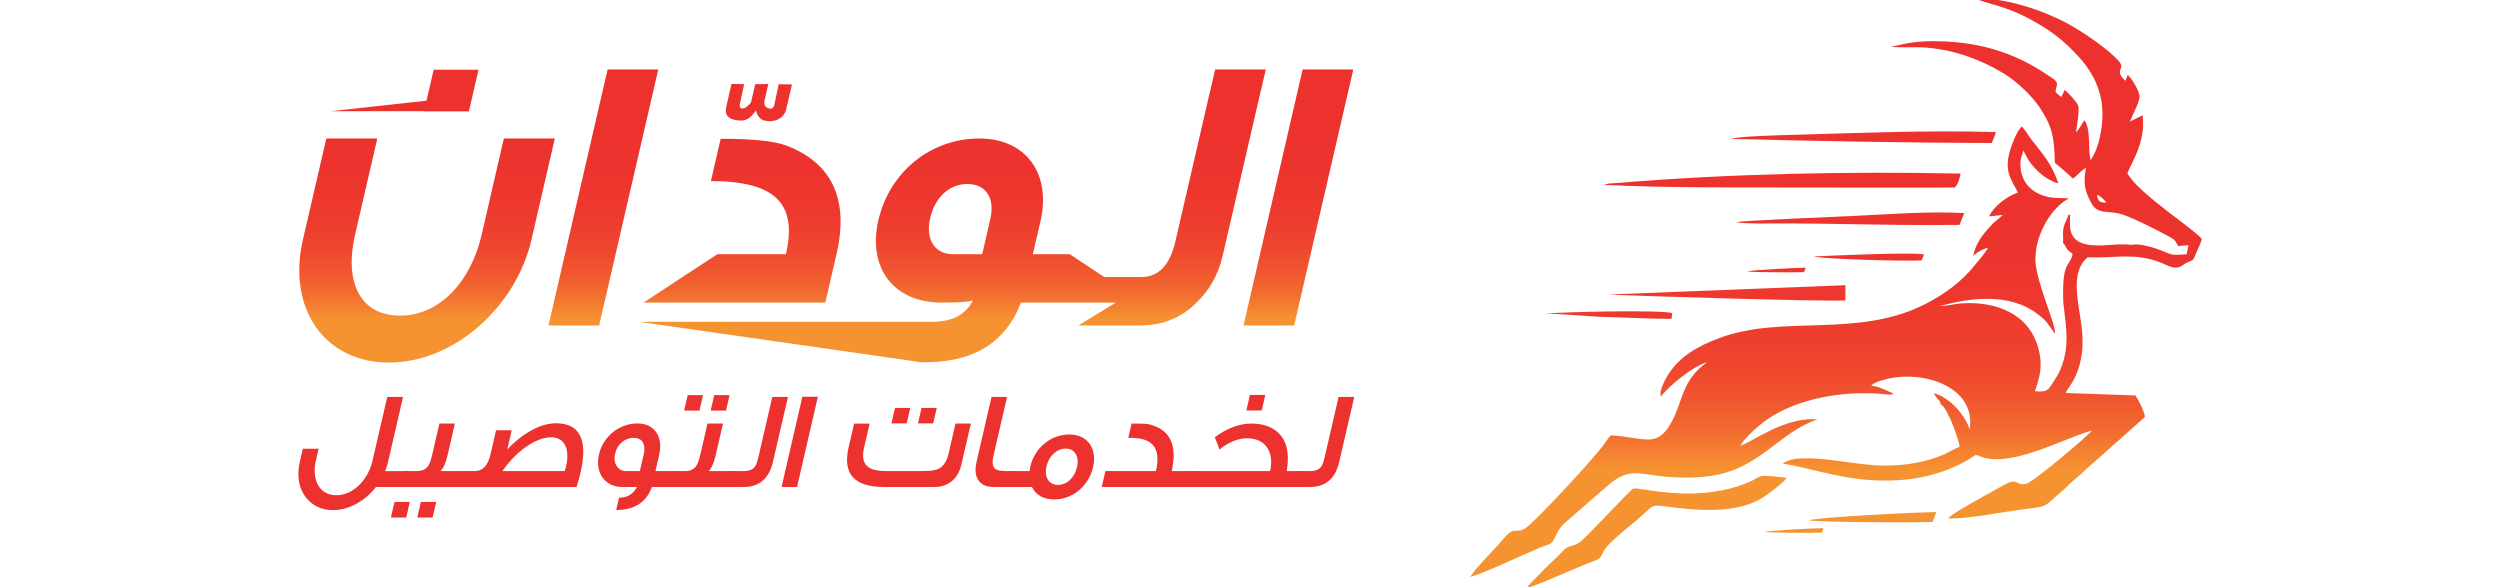 <?xml version="1.0" encoding="utf-8"?>
<!-- Generator: Adobe Illustrator 27.0.0, SVG Export Plug-In . SVG Version: 6.00 Build 0)  -->
<svg version="1.1" id="Layer_1" xmlns="http://www.w3.org/2000/svg" xmlns:xlink="http://www.w3.org/1999/xlink" x="0px" y="0px"
	 viewBox="0 0 8192 1922.9" style="enable-background:new 0 0 8192 1922.9;" xml:space="preserve">
<style type="text/css">
	.st0{fill:url(#SVGID_1_);}
	.st1{fill:url(#SVGID_00000083810137436695855660000004003826231866778009_);}
	.st2{fill:url(#SVGID_00000158721588425020748750000010845140488723628691_);}
	.st3{fill:url(#SVGID_00000042005116710710087000000011300124219478632832_);}
	.st4{fill:url(#SVGID_00000063596709849029255240000005590492235412051080_);}
	.st5{fill:url(#SVGID_00000075140009210160921530000016136594572082675120_);}
	.st6{fill:url(#SVGID_00000141416254485865027440000005504546121318749857_);}
	.st7{fill:#ED312E;}
	.st8{fill-rule:evenodd;clip-rule:evenodd;fill:url(#SVGID_00000024003308489605400520000000569399492698824585_);}
	.st9{fill-rule:evenodd;clip-rule:evenodd;fill:url(#SVGID_00000079481071617386625290000013501148674716217760_);}
	.st10{fill-rule:evenodd;clip-rule:evenodd;fill:url(#SVGID_00000047779716137242422890000008406886434700073614_);}
	.st11{fill-rule:evenodd;clip-rule:evenodd;fill:url(#SVGID_00000036967440299468675480000011949634777631929762_);}
	.st12{fill-rule:evenodd;clip-rule:evenodd;fill:url(#SVGID_00000017507044530896645640000001310593940432242075_);}
	.st13{fill-rule:evenodd;clip-rule:evenodd;fill:url(#SVGID_00000111192036347269854100000011947314855864909241_);}
	.st14{fill-rule:evenodd;clip-rule:evenodd;fill:url(#SVGID_00000134961860197150061770000013152869603564586884_);}
	.st15{fill-rule:evenodd;clip-rule:evenodd;fill:url(#SVGID_00000104688539787290240110000013407577988365089669_);}
	.st16{fill-rule:evenodd;clip-rule:evenodd;fill:url(#SVGID_00000005973696443412620400000015521659311595389857_);}
	.st17{fill-rule:evenodd;clip-rule:evenodd;fill:url(#SVGID_00000157268010132867667870000010937518647262990233_);}
	.st18{fill-rule:evenodd;clip-rule:evenodd;fill:url(#SVGID_00000023259743893661924600000015084484428115230104_);}
</style>
<g>
	<g>
		<g>
			<linearGradient id="SVGID_1_" gradientUnits="userSpaceOnUse" x1="1399.4" y1="167.727" x2="1399.4" y2="1044.255">
				<stop  offset="0" style="stop-color:#ED312E"/>
				<stop  offset="0.452" style="stop-color:#ED332E"/>
				<stop  offset="0.614" style="stop-color:#EE3A2E"/>
				<stop  offset="0.73" style="stop-color:#EF452F"/>
				<stop  offset="0.824" style="stop-color:#F0562F"/>
				<stop  offset="0.904" style="stop-color:#F26C30"/>
				<stop  offset="0.974" style="stop-color:#F58731"/>
				<stop  offset="1" style="stop-color:#F69331"/>
			</linearGradient>
			<path class="st0" d="M1651,453.8l-72.9,316.3c-35.5,153.9-138,264.1-267.2,264.1c-131.5,0-183.1-110.2-147.6-264.1l73.1-316.3
				h-167.1l-76.7,331.6c-52.4,227.5,72.9,402.7,281.4,402.7c214.5,0,416.5-182.4,467.5-402.7l76.5-331.6H1651z"/>
			
				<linearGradient id="SVGID_00000172424011065362107980000015606614405843779771_" gradientUnits="userSpaceOnUse" x1="1977.159" y1="167.727" x2="1977.159" y2="1044.255">
				<stop  offset="0" style="stop-color:#ED312E"/>
				<stop  offset="0.452" style="stop-color:#ED332E"/>
				<stop  offset="0.614" style="stop-color:#EE3A2E"/>
				<stop  offset="0.73" style="stop-color:#EF452F"/>
				<stop  offset="0.824" style="stop-color:#F0562F"/>
				<stop  offset="0.904" style="stop-color:#F26C30"/>
				<stop  offset="0.974" style="stop-color:#F58731"/>
				<stop  offset="1" style="stop-color:#F69331"/>
			</linearGradient>
			<polygon style="fill:url(#SVGID_00000172424011065362107980000015606614405843779771_);" points="2157,227.6 1991.1,227.6 
				1973.8,302.4 1973.7,302.4 1814.7,991.6 1797.3,1066.4 1963.2,1066.4 1980.5,991.6 1980.6,991.6 2139.7,302.4 			"/>
			
				<linearGradient id="SVGID_00000078758938267611900000000011206409053627570837_" gradientUnits="userSpaceOnUse" x1="4254.65" y1="167.727" x2="4254.65" y2="1044.255">
				<stop  offset="0" style="stop-color:#ED312E"/>
				<stop  offset="0.452" style="stop-color:#ED332E"/>
				<stop  offset="0.614" style="stop-color:#EE3A2E"/>
				<stop  offset="0.73" style="stop-color:#EF452F"/>
				<stop  offset="0.824" style="stop-color:#F0562F"/>
				<stop  offset="0.904" style="stop-color:#F26C30"/>
				<stop  offset="0.974" style="stop-color:#F58731"/>
				<stop  offset="1" style="stop-color:#F69331"/>
			</linearGradient>
			<polygon style="fill:url(#SVGID_00000078758938267611900000000011206409053627570837_);" points="4268.5,227.6 4251.2,302.4 
				4092.1,991.6 4074.8,1066.4 4240.7,1066.4 4258,991.6 4434.5,227.6 			"/>
			
				<linearGradient id="SVGID_00000161589861340106619290000007847260226626122154_" gradientUnits="userSpaceOnUse" x1="3120.406" y1="167.727" x2="3120.406" y2="1044.255">
				<stop  offset="0" style="stop-color:#ED312E"/>
				<stop  offset="0.452" style="stop-color:#ED332E"/>
				<stop  offset="0.614" style="stop-color:#EE3A2E"/>
				<stop  offset="0.73" style="stop-color:#EF452F"/>
				<stop  offset="0.824" style="stop-color:#F0562F"/>
				<stop  offset="0.904" style="stop-color:#F26C30"/>
				<stop  offset="0.974" style="stop-color:#F58731"/>
				<stop  offset="1" style="stop-color:#F69331"/>
			</linearGradient>
			<path style="fill:url(#SVGID_00000161589861340106619290000007847260226626122154_);" d="M4147.8,227.6h-166l-17.5,75.9h-0.2
				l-112.7,488c-17.8,77.1-55.2,116.2-111,116.2h-121.9L3505,832.9h-120.5l24.9-107.9c36.3-157.6-48.8-271.2-200.4-271.2
				c-157.6,0-293.8,107.9-330.7,267.7c-36.3,157.6,51.2,270.1,206.6,270.1c55.6,0,89.2-2.5,103.4-7.1c-19.9,38.9-54.1,62-102.8,68
				c-8.8,1.4-18.4,1.9-28.3,1.9H3043l0,0H2093l919.6,131.7l-0.3,0.9h6.7l0.5,0.1l0-0.1h10.5c29.5,0,57.2-2.2,82.8-6.5
				c114.8-19.3,192.4-82.4,232.4-188.9h311.2l-122.6,74.8h204.2c70,0,130-23.6,180.2-72.3c0.8-0.8,1.7-1.5,2.5-2.5
				c42.7-41,71.7-92.3,85.8-153.9l123.5-534.3L4147.8,227.6z M3245.1,717.9l-26.6,115h-96c-61.7,0-90.1-51-74.5-118.4
				c14.4-62.9,58.7-111.6,121.6-111.6C3230.1,602.9,3261.2,648.1,3245.1,717.9z"/>
			
				<linearGradient id="SVGID_00000040544784836123299130000003765632870195758472_" gradientUnits="userSpaceOnUse" x1="2486.649" y1="167.727" x2="2486.649" y2="1044.255">
				<stop  offset="0" style="stop-color:#ED312E"/>
				<stop  offset="0.452" style="stop-color:#ED332E"/>
				<stop  offset="0.614" style="stop-color:#EE3A2E"/>
				<stop  offset="0.73" style="stop-color:#EF452F"/>
				<stop  offset="0.824" style="stop-color:#F0562F"/>
				<stop  offset="0.904" style="stop-color:#F26C30"/>
				<stop  offset="0.974" style="stop-color:#F58731"/>
				<stop  offset="1" style="stop-color:#F69331"/>
			</linearGradient>
			<path style="fill:url(#SVGID_00000040544784836123299130000003765632870195758472_);" d="M2408.4,392.9
				c33.2,6.8,47.8-1.5,68.6-30.9c5.1,19.3,15,30.6,29.7,33.5c32.5,6.5,56.7-7,66.5-28.4c2.2-4.6,3.7-10.4,4.8-17.3l17.2-73.1
				l-43.6-0.6l-13.8,65.5c0.2,2-1.1,4.8-2,6.8c-2.9,6.5-7.3,8.7-15,7.1c-11.7-2.5-19-10-15.3-27.7l12.2-52.5l-43.1,0.5l-11.7,51.6
				c-0.3,3.1-2,6.8-3.2,9.6c0.5-0.9-16.1,21.2-29.8,18.4c-4.9-0.9-7.1-5.6-5.7-13.4l14.2-66.5l-41.6-0.3l-17,75.1
				C2374.3,373.8,2383.8,388,2408.4,392.9z"/>
			
				<linearGradient id="SVGID_00000026138273534411088820000013362289889059786377_" gradientUnits="userSpaceOnUse" x1="2431.447" y1="167.727" x2="2431.447" y2="1044.255">
				<stop  offset="0" style="stop-color:#ED312E"/>
				<stop  offset="0.452" style="stop-color:#ED332E"/>
				<stop  offset="0.614" style="stop-color:#EE3A2E"/>
				<stop  offset="0.73" style="stop-color:#EF452F"/>
				<stop  offset="0.824" style="stop-color:#F0562F"/>
				<stop  offset="0.904" style="stop-color:#F26C30"/>
				<stop  offset="0.974" style="stop-color:#F58731"/>
				<stop  offset="1" style="stop-color:#F69331"/>
			</linearGradient>
			<path style="fill:url(#SVGID_00000026138273534411088820000013362289889059786377_);" d="M2575.3,832.9h-224.6l-242.3,158.7
				h596.1l36.8-160c41.4-178.8-15.5-297.3-163.4-354.2c-40.3-15.3-112.2-22.6-216.4-22.6l-32,138.6
				C2540.4,593.5,2613.5,666.9,2575.3,832.9z"/>
			
				<linearGradient id="SVGID_00000127743030312264852360000018348084349165394100_" gradientUnits="userSpaceOnUse" x1="1325.383" y1="167.727" x2="1325.383" y2="1044.255">
				<stop  offset="0" style="stop-color:#ED312E"/>
				<stop  offset="0.452" style="stop-color:#ED332E"/>
				<stop  offset="0.614" style="stop-color:#EE3A2E"/>
				<stop  offset="0.73" style="stop-color:#EF452F"/>
				<stop  offset="0.824" style="stop-color:#F0562F"/>
				<stop  offset="0.904" style="stop-color:#F26C30"/>
				<stop  offset="0.974" style="stop-color:#F58731"/>
				<stop  offset="1" style="stop-color:#F69331"/>
			</linearGradient>
			<polygon style="fill:url(#SVGID_00000127743030312264852360000018348084349165394100_);" points="1389.6,364.4 1389.5,365 
				1536.5,365 1567.9,228.6 1421,228.6 1397.6,329.9 1082.9,364.4 			"/>
		</g>
	</g>
	<g>
		<path class="st7" d="M1327.3,1595.7h-95.2c-37.1,47.6-90.7,76-141.1,76c-79.6,0-128.8-70.5-108.9-156.5l10.3-44.8h51.7l-9,38.9
			c-14.6,63.1,11.3,113.5,67.1,113.5c54,0,103.7-49,118.6-113.5l48.2-208.6h51.7l-49.5,214.6c-2.2,9.6-5.2,18.8-9.3,28.4h77.3
			L1327.3,1595.7z"/>
		<path class="st7" d="M1331.1,1695.9h-50.3l11.8-51.2h50.3L1331.1,1695.9z M1517.2,1595.7h-210.9l12-52.2h49
			c15.1,0,26.8-5,34.7-15.6c5.2-6.9,9.8-18.8,13.5-34.8l24.3-105.2h50.8l-23.7,102.5c-6.2,27-13.9,44.4-23.7,53.1h86L1517.2,1595.7z
			 M1417.6,1695.9h-50.3l11.8-51.2h50.3L1417.6,1695.9z"/>
		<path class="st7" d="M1889.2,1595.7h-383l12-52.2h37.5c26.1,0,43-17.8,51.4-54l18.4-79.6h51.2l-14.5,62.7
			c52.5-54.9,110.4-85.6,159.3-85.6c78.7,0,105.6,54,80.9,161.1C1899,1563.2,1894.5,1578.8,1889.2,1595.7z M1850.4,1543.6l4.3-14.6
			c13.6-59-5.3-96.1-48.7-96.1c-51.3,0-116.7,47.6-159.6,110.7H1850.4z"/>
		<path class="st7" d="M2198.5,1595.7h-62.2c-18.5,50.3-57.7,75.5-117.2,75.5l9.3-40.3c26.5,0,46-11,58.9-35.2h-49
			c-55.4,0-89.5-46.2-75.6-106.6c13.9-60.4,67.8-101.6,125.9-101.6c55.8,0,85.2,43,71.4,103l-12.3,53.1h62.7L2198.5,1595.7z
			 M2096.6,1543.6l14.5-62.7c3.5-27-7.6-46.2-34.2-46.2c-30.2,0-54.3,21-61.3,51.7c-7.3,31.6,8.3,57.2,35.7,57.2H2096.6z"/>
		<path class="st7" d="M2398.1,1595.7h-211.4l12-52.2h47.6c15.1,0,26.3-5,34.2-15.6c5.2-6.9,9.8-18.8,13.5-34.8l24.3-105.2h50.8
			l-23.7,102.5c-6.2,27-13.9,44.4-23.2,53.1h87.9L2398.1,1595.7z M2292,1345.5h-50.3l11.7-50.8h50.3L2292,1345.5z M2379,1345.5
			h-50.3l11.7-50.8h50.3L2379,1345.5z"/>
		<path class="st7" d="M2532.9,1512.9c-12.8,55.4-44.7,82.8-96,82.8h-54l12-52.2h43.5c16.9,0,28.6-5,36-15.1
			c3.6-5.5,7.5-16.5,11.3-32.9l45-194.9h51.3L2532.9,1512.9z"/>
		<path class="st7" d="M2611.8,1595.7H2561l68.2-295.6h50.8L2611.8,1595.7z"/>
		<path class="st7" d="M3181.3,1388l-31.1,134.5c-10.6,45.8-42.5,73.2-87.8,73.2h-166.1c-97,0-135.6-43-115.6-129.5l18.1-78.2h50.8
			l-18.1,78.2c-6.9,29.7-3,50.8,11.6,62.7c11.5,9.6,31.4,14.6,59.3,14.6h125.4c23.3,0,40-2.7,50.1-8.7c14.7-8.2,24.8-24.3,30.2-47.6
			l22.9-99.3H3181.3z M2971,1387.5h-49.9l11.7-50.8h49.9L2971,1387.5z M3057.9,1387.5H3008l11.7-50.8h49.9L3057.9,1387.5z"/>
		<path class="st7" d="M3316,1595.7H3256c-24.7,0-41.7-7.8-51.2-23.8c-9-14.6-10.4-34.3-4.6-59.5l48.9-211.8h50.8l-44.2,191.3
			c-5.2,22.4-3.5,37.1,4.5,43.9c5.7,5,18.3,7.8,37.6,7.8h30.2L3316,1595.7z"/>
		<path class="st7" d="M3581.7,1530.8c-14.1,60.9-66,105.7-126.9,105.7c-35.2,0-60-13.7-73.4-40.7h-82.4l12-52.2h63.1l0.1-2.3
			c0.5-4.1,1-8.2,1.9-12.4c14.2-61.3,66.9-105.2,127.7-105.2C3564.8,1423.7,3595.6,1470.8,3581.7,1530.8z M3529.1,1530.8
			c8-34.8-7-60.9-37.2-60.9c-28.8,0-55,24.2-62.9,58.6c-7.9,34.3,7.6,60.4,38.2,60.4C3495.6,1588.9,3521.1,1565.5,3529.1,1530.8z"/>
		<path class="st7" d="M3907.2,1595.7h-297l12-52.2h165.6c13.8-59.9-1.5-94.7-45.4-104.8c-13.4-3.2-28.8-4.1-45.3-4.1l10.8-46.7
			c25.2,0,41.1,0.5,47.4,0.9c6.3,0.5,15,2.3,26,6.4c56.6,20.6,75.8,70,58.2,148.3h79.6L3907.2,1595.7z"/>
		<path class="st7" d="M4252.7,1595.7h-367.4l12-52.2h264.5c6.5-28.4,4.4-52.6-7-72.7c-13.4-23.3-37.3-34.8-70.7-34.8
			c-11.4,0-24.9,2.8-40.4,8.7c-18.1,6.9-34,16.5-47.8,28.8c-2.8-9.6-8-22.9-15.4-40.3c17.2-13.3,35.8-24.2,56.5-32.5
			c22.1-8.7,43.2-12.8,63.4-12.8c31.6,0,57.8,7.3,78.2,22c35.7,25.6,48.4,70,37.8,133.6h48.5L4252.7,1595.7z M4134.4,1345h-50.3
			l11.7-50.8h50.3L4134.4,1345z"/>
		<path class="st7" d="M4388.5,1512.9c-12.8,55.4-44.8,82.8-96,82.8h-54l12-52.2h43.5c16.9,0,28.6-5,36-15.1
			c3.6-5.5,7.5-16.5,11.3-32.9l45-194.9h51.3L4388.5,1512.9z"/>
	</g>
	<g>
		
			<linearGradient id="SVGID_00000068662717090770542870000007718010866275259792_" gradientUnits="userSpaceOnUse" x1="6123.436" y1="256.256" x2="6123.436" y2="1537.426">
			<stop  offset="0" style="stop-color:#ED312E"/>
			<stop  offset="0.452" style="stop-color:#ED332E"/>
			<stop  offset="0.614" style="stop-color:#EE3A2E"/>
			<stop  offset="0.73" style="stop-color:#EF452F"/>
			<stop  offset="0.824" style="stop-color:#F0562F"/>
			<stop  offset="0.904" style="stop-color:#F26C30"/>
			<stop  offset="0.974" style="stop-color:#F58731"/>
			<stop  offset="1" style="stop-color:#F69331"/>
		</linearGradient>
		<path style="fill-rule:evenodd;clip-rule:evenodd;fill:url(#SVGID_00000068662717090770542870000007718010866275259792_);" d="
			M6297.2,853.3l7.2-19.7c-43.3-7.8-299.5,3.9-361.9,6.8C5980.5,849.5,6246.3,856.6,6297.2,853.3z"/>
		
			<linearGradient id="SVGID_00000033337091500853993020000016805595691656298894_" gradientUnits="userSpaceOnUse" x1="5840.943" y1="256.256" x2="5840.943" y2="1537.426">
			<stop  offset="0" style="stop-color:#ED312E"/>
			<stop  offset="0.452" style="stop-color:#ED332E"/>
			<stop  offset="0.614" style="stop-color:#EE3A2E"/>
			<stop  offset="0.73" style="stop-color:#EF452F"/>
			<stop  offset="0.824" style="stop-color:#F0562F"/>
			<stop  offset="0.904" style="stop-color:#F26C30"/>
			<stop  offset="0.974" style="stop-color:#F58731"/>
			<stop  offset="1" style="stop-color:#F69331"/>
		</linearGradient>
		<path style="fill-rule:evenodd;clip-rule:evenodd;fill:url(#SVGID_00000033337091500853993020000016805595691656298894_);" d="
			M6403.6,614.6c10.9-2.9,20.7-38.4,20.8-45.8c-373.1-7.9-759.8,0.4-1132.5,31.3c-12.7,1-24.8,0.2-34.4,5.8
			c185.4,9,384.1,8.3,570,8.5C6019.5,614.6,6211.6,615,6403.6,614.6z"/>
		
			<linearGradient id="SVGID_00000116233887634601316780000008242206375914378404_" gradientUnits="userSpaceOnUse" x1="6062.945" y1="256.256" x2="6062.945" y2="1537.426">
			<stop  offset="0" style="stop-color:#ED312E"/>
			<stop  offset="0.452" style="stop-color:#ED332E"/>
			<stop  offset="0.614" style="stop-color:#EE3A2E"/>
			<stop  offset="0.73" style="stop-color:#EF452F"/>
			<stop  offset="0.824" style="stop-color:#F0562F"/>
			<stop  offset="0.904" style="stop-color:#F26C30"/>
			<stop  offset="0.974" style="stop-color:#F58731"/>
			<stop  offset="1" style="stop-color:#F69331"/>
		</linearGradient>
		<path style="fill-rule:evenodd;clip-rule:evenodd;fill:url(#SVGID_00000116233887634601316780000008242206375914378404_);" d="
			M6420.9,736.9l15.6-38.7c-119.4-6.8-255.8,4.6-374.1,9.9c-46.7,2.1-354.6,14.6-373,20.1c24,6.1,145.3,3.8,179.8,4
			c60.1,0.3,120.3,1,180.4,2.1C6172.4,736.5,6298.2,738.4,6420.9,736.9z"/>
		
			<linearGradient id="SVGID_00000095334324151289390900000006688381879238036364_" gradientUnits="userSpaceOnUse" x1="5658.929" y1="256.256" x2="5658.929" y2="1537.426">
			<stop  offset="0" style="stop-color:#ED312E"/>
			<stop  offset="0.452" style="stop-color:#ED332E"/>
			<stop  offset="0.614" style="stop-color:#EE3A2E"/>
			<stop  offset="0.73" style="stop-color:#EF452F"/>
			<stop  offset="0.824" style="stop-color:#F0562F"/>
			<stop  offset="0.904" style="stop-color:#F26C30"/>
			<stop  offset="0.974" style="stop-color:#F58731"/>
			<stop  offset="1" style="stop-color:#F69331"/>
		</linearGradient>
		<path style="fill-rule:evenodd;clip-rule:evenodd;fill:url(#SVGID_00000095334324151289390900000006688381879238036364_);" d="
			M6046.8,984.5l0.4-50l-776.6,30.5C5343.4,969.1,5960.7,988.4,6046.8,984.5z"/>
		
			<linearGradient id="SVGID_00000106139063932893672140000011989435966314691215_" gradientUnits="userSpaceOnUse" x1="6105.488" y1="256.256" x2="6105.488" y2="1537.426">
			<stop  offset="0" style="stop-color:#ED312E"/>
			<stop  offset="0.452" style="stop-color:#ED332E"/>
			<stop  offset="0.614" style="stop-color:#EE3A2E"/>
			<stop  offset="0.73" style="stop-color:#EF452F"/>
			<stop  offset="0.824" style="stop-color:#F0562F"/>
			<stop  offset="0.904" style="stop-color:#F26C30"/>
			<stop  offset="0.974" style="stop-color:#F58731"/>
			<stop  offset="1" style="stop-color:#F69331"/>
		</linearGradient>
		<path style="fill-rule:evenodd;clip-rule:evenodd;fill:url(#SVGID_00000106139063932893672140000011989435966314691215_);" d="
			M6539.6,432.7c-230.6-5.9-433.8,2.5-660.2,9c-42,1.2-178.4,4.4-208.1,13.5c285.6,7,568.9,12.6,855.3,13.5
			C6530.4,457.2,6538,445.7,6539.6,432.7z"/>
		
			<linearGradient id="SVGID_00000101098744069789812010000018071230472451512196_" gradientUnits="userSpaceOnUse" x1="6016.094" y1="256.256" x2="6016.094" y2="1537.426">
			<stop  offset="0" style="stop-color:#ED312E"/>
			<stop  offset="0.452" style="stop-color:#ED332E"/>
			<stop  offset="0.614" style="stop-color:#EE3A2E"/>
			<stop  offset="0.73" style="stop-color:#EF452F"/>
			<stop  offset="0.824" style="stop-color:#F0562F"/>
			<stop  offset="0.904" style="stop-color:#F26C30"/>
			<stop  offset="0.974" style="stop-color:#F58731"/>
			<stop  offset="1" style="stop-color:#F69331"/>
		</linearGradient>
		<path style="fill-rule:evenodd;clip-rule:evenodd;fill:url(#SVGID_00000101098744069789812010000018071230472451512196_);" d="
			M6971.1,568c11.8-33.5,60.9-101.7,49.9-190.2l-41.8,20.6c6.3-17.4,30.6-61.5,31.6-80.8c1-18.7-28.1-65.4-38.9-71.8l-7.3,19
			c-38.9-35.2,0-37.7-19.3-61.5c-32.5-40-120.9-99-167.2-124.5c-74.4-41-205.2-88.2-304.8-83.2c11.3,6.4,73.5,22.8,94.3,30.2
			c30.7,10.9,56.8,21.8,84.3,37c61.7,34.1,93.8,56.2,141.8,104.5c37.8,38,76.1,85.2,90.8,156c13,62.5-1.3,153.5-33.3,201.1
			c-10.9-24.7,2.3-98.7-20.8-130.4c-10.7,13.5-14.9,26.8-27.7,39.5c2.6-17.5,12-74.9,6.9-87.8c-4.8-12.1-35.7-46-44.9-50.9
			c-1.2,3-2.5,7.7-4.3,11.9l-6.2,11.2l-18.6-15.7c1.1-21.1,11.5-26.5-2-39.5c-5.2-5.1-19.4-13.6-26.8-18.6
			c-104.8-71.1-218.9-105.6-348.3-108.8c-70.1-1.8-100.3,3.8-162,18.2c33.6,3.4,76.2-0.4,113.6,2.4c94.2,7.1,181,39.4,257,85.6
			c41.2,25,92.6,73.9,117.3,111.7c39.7,60.8,47.3,94.4,48.9,180.1c22.7,19.2,37.5,30.9,58.9,51.8c11.8-6.4,24.6-25.4,43-35.1
			c-9,52-4.5,75,18.2,116.4c21.9,40,56.2,20.4,104.7,37.5c37.7,13.3,106.6,48,143.6,68.1c23.1,12.5,23.6,12.2,35.8,34.2l33.9-2.9
			l-6.3,29.8c-59.1,4.7-44.4,1.3-91.8-15.8c-19.2-6.9-67.6-21.5-88.4-14.7c-48.2-7.4-101.9,9-150.8-2.4
			c-60.4-14-50.5-65.1-51.1-85.8c-0.5-15.8,6.8-6.3-4.7-11.6c-1.1,7.6-12.2,25.8-15.8,40.5c-5.3,21.6-0.6,34-2.4,52.5
			c14,15.1,5.6,18.8,31.4,35.8c-8.7,46.5-35.7,17.8-30.5,159.6c6.4,62.8,18.8,119,2.7,182.8c-7.8,31-16.7,49.4-32,72.4
			c-18.6,27.8-18.8,40.5-63.5,35.4c15.8-47.7,26.6-82.7,11.3-139.7c-31-115.9-141.8-156.5-255.2-147.7c-19.6,1.5-52.4,9.3-66.8,8.2
			c5.3,1,194.1-66.8,316.1,24c37,27.5,32.2,29.6,59.7,66.9c6.5-24.6-62.8-172-63.7-241.1c-1.1-89.1,57.2-176.2,110.2-202.5
			c-0.5-0.2-50.2-0.5-65.9-3.9c-112.3-24.6-96.2-128.5-86.8-140.7l2.1-12.3c7.7,10.7,12,23.2,19.7,34.3c21.1,30.2,56,63.4,96.1,73.4
			c-24.7-70.4-52.5-96.1-88.4-143.6c-10.8-14.3-20.1-31.1-31-42.4c-11,6.8-22.6,33.9-27.6,46c-40.5,98.8-7.5,123.5,14,170
			c-40.2,15.1-79.5,46.5-94.3,78.5l44.5-5c-10.6,12-19.8,16.2-30.4,26.9c-27.9,28.2-58.8,64.4-65.6,106.9
			c13.9-12.6,25.2-19.3,48.2-26.5c-7.5,15.8-30.7,41.2-43,56.9c-42.1,53.7-99.7,95.8-163.3,128.2c-222,112.8-466.6,33.3-673.3,110.8
			c-73.7,27.6-131.4,60.1-171,124c-8.3,13.4-28.7,53-21.4,67.4c31.6-39.1,107.2-100.1,151.1-111.6
			c-77.6,55.3-77.5,114.3-108.4,180.2c-50.7,108-92.7,65.6-205.7,59.1c-5,3.9-2.1,1.5-6.2,5.9c-0.7,0.8-2.8,3.2-3.4,4l-17.2,24.4
			c-36,47.8-218.8,245.1-252.2,268.4c-35.6,24.9-35.1-11.4-75.8,38.6c-21.3,26.2-96.1,99.9-106.5,122.7
			c45.2-12.3,165.7-70,224.6-94.6c42.5-17.7,39.1-6.1,58.3-46.3c14.4-30.2,27.5-35.8,50.4-56.9l111.3-96.9
			c88.6-77.8,107-31.5,256.3-30.9c141.7,0.6,203-34.9,306.1-114.6c32.4-25.1,83.2-61.3,130.2-76c-105.7-9.8-210.6,72.8-252.9,86.4
			c13.8-25.1,60.3-66.9,86.3-85c102.7-71.4,252.5-95.7,379.3-84.8c5.2,0.5,14.7,1.9,19.1,2c12.2,0.4,11.7-0.2,16.7-3.7
			c-22.2-9.3-43.6-21.9-72.2-25.9c10.3-10.6,33.8-17,48.2-20.7c117.9-30.5,295.9,21.2,274.6,164.4c-17-50.2-67.4-106.1-117.7-118.2
			c7.7,16.9,18.3,18.4,23.4,36.3c24.6,14.6,59.9,121.9,61.3,138.5c-16.2,6.3-33.6,17.9-53.5,26.4c-60.8,26-129.2,36.3-196.6,35.5
			c-98.1-1.2-187.4-30.2-285.8-22.4c-15.1,2.5-33.9,7.5-44.5,15.6c88,15.4,172.5,43.5,264.6,52.4c119.9,11.6,231.3-3.8,331.2-57.5
			c42.5-22.8,29.2-27.4,52.4-17.9c69.3,28.5,185-16.9,251.1-42.8c22.8-8.9,95.3-38.9,113.9-41.3c-14,18.1-191.8,168.6-214.9,173.6
			c-38,8.3-23-24.7-76.3,6c-20.4,11.7-42.2,23.2-62.4,34.6c-29.9,16.9-100,54.5-117.8,73c63.4,1.4,157.5-17.2,219.2-26.2
			c98-14.5,88.5-2.5,136.9-47.9c10.8-10.1,20.9-16.9,31.3-27.7c21.4-22.2,44.3-38.4,65.7-59.3c21.2-20.6,43.7-37.3,64.2-57.2
			l128.5-114.4c-1.4-16.8-21.7-57.4-31.2-70.3l-228-8.1c4.8-16.2,29.8-35.5,45.4-93.7c11.1-41.6,11.3-83.1,5.9-126.3
			c-9.6-77.3-38.8-177.9,20.6-224.7c90.6,3.7,150-15.4,233.7,15.3c12.5,4.6,36.1,17,48,18.3c24.1,2.6,29.6-10.8,45-16.9
			c24-9.5,18.3-8.7,29.3-32.6c6.4-13.9,13.7-29.4,17.6-44C7192.4,752,7008.8,635.9,6971.1,568z M6872.1,638
			c11,4.4,23.9,17.7,30.2,25.6C6881.3,665.1,6872.6,658.5,6872.1,638z"/>
		
			<linearGradient id="SVGID_00000022530550672451838350000000160736122588517530_" gradientUnits="userSpaceOnUse" x1="5270.748" y1="256.256" x2="5270.748" y2="1537.426">
			<stop  offset="0" style="stop-color:#ED312E"/>
			<stop  offset="0.452" style="stop-color:#ED332E"/>
			<stop  offset="0.614" style="stop-color:#EE3A2E"/>
			<stop  offset="0.73" style="stop-color:#EF452F"/>
			<stop  offset="0.824" style="stop-color:#F0562F"/>
			<stop  offset="0.904" style="stop-color:#F26C30"/>
			<stop  offset="0.974" style="stop-color:#F58731"/>
			<stop  offset="1" style="stop-color:#F69331"/>
		</linearGradient>
		<path style="fill-rule:evenodd;clip-rule:evenodd;fill:url(#SVGID_00000022530550672451838350000000160736122588517530_);" d="
			M5477.2,1044.7l2.7-18.7c-39.9-11.5-361.3-3.9-418.2,1.9c62.8,0.1,137.9,9.3,203.7,11C5335,1040.5,5407.9,1045.3,5477.2,1044.7z"
			/>
		
			<linearGradient id="SVGID_00000039133585662986906910000017877826515055156920_" gradientUnits="userSpaceOnUse" x1="6135.892" y1="256.256" x2="6135.892" y2="1537.426">
			<stop  offset="0" style="stop-color:#ED312E"/>
			<stop  offset="0.452" style="stop-color:#ED332E"/>
			<stop  offset="0.614" style="stop-color:#EE3A2E"/>
			<stop  offset="0.73" style="stop-color:#EF452F"/>
			<stop  offset="0.824" style="stop-color:#F0562F"/>
			<stop  offset="0.904" style="stop-color:#F26C30"/>
			<stop  offset="0.974" style="stop-color:#F58731"/>
			<stop  offset="1" style="stop-color:#F69331"/>
		</linearGradient>
		<path style="fill-rule:evenodd;clip-rule:evenodd;fill:url(#SVGID_00000039133585662986906910000017877826515055156920_);" d="
			M6333,1710.1l11.7-32.1c-53.8,0.1-390.8,16.3-417.6,27.1C5968.6,1711.8,6279.2,1712.9,6333,1710.1z"/>
		
			<linearGradient id="SVGID_00000045617269561837359550000009897773194954936766_" gradientUnits="userSpaceOnUse" x1="5427.019" y1="256.256" x2="5427.019" y2="1537.426">
			<stop  offset="0" style="stop-color:#ED312E"/>
			<stop  offset="0.452" style="stop-color:#ED332E"/>
			<stop  offset="0.614" style="stop-color:#EE3A2E"/>
			<stop  offset="0.73" style="stop-color:#EF452F"/>
			<stop  offset="0.824" style="stop-color:#F0562F"/>
			<stop  offset="0.904" style="stop-color:#F26C30"/>
			<stop  offset="0.974" style="stop-color:#F58731"/>
			<stop  offset="1" style="stop-color:#F69331"/>
		</linearGradient>
		<path style="fill-rule:evenodd;clip-rule:evenodd;fill:url(#SVGID_00000045617269561837359550000009897773194954936766_);" d="
			M5854.4,1565.5c-122.3-13.4-60-5.8-155.1,26.2c-161.7,54.3-326.5,4.1-347.1,9.2c-7.9,2-142.3,147.4-170,171.2
			c-23.2,19.9-41.8,13.5-57.1,29.6c-15.6,16.5-27.6,28.1-41.9,41.4c-30.5,28.4-55,55.9-83.4,84.5c27.1-3.8,177.3-73.2,221.5-88.7
			c30.6-10.7,22.1-16.9,38.8-41.1c12.8-18.6,61.6-59.5,81-75.1c98.8-80,48.5-69.5,159.3-57.9c87.6,9.1,191.6,14.4,269.5-30.5
			C5788.7,1623.6,5849.3,1578.3,5854.4,1565.5z"/>
		
			<linearGradient id="SVGID_00000054951314046402374590000013746047816493893817_" gradientUnits="userSpaceOnUse" x1="5879.188" y1="256.256" x2="5879.188" y2="1537.426">
			<stop  offset="0" style="stop-color:#ED312E"/>
			<stop  offset="0.452" style="stop-color:#ED332E"/>
			<stop  offset="0.614" style="stop-color:#EE3A2E"/>
			<stop  offset="0.73" style="stop-color:#EF452F"/>
			<stop  offset="0.824" style="stop-color:#F0562F"/>
			<stop  offset="0.904" style="stop-color:#F26C30"/>
			<stop  offset="0.974" style="stop-color:#F58731"/>
			<stop  offset="1" style="stop-color:#F69331"/>
		</linearGradient>
		<path style="fill-rule:evenodd;clip-rule:evenodd;fill:url(#SVGID_00000054951314046402374590000013746047816493893817_);" d="
			M5969.6,1745.3l5.4-14.7c-24.7,0-179.2,7.5-191.5,12.4C5802.5,1746,5944.9,1746.5,5969.6,1745.3z"/>
		
			<linearGradient id="SVGID_00000092442509221453668250000004929259381466931353_" gradientUnits="userSpaceOnUse" x1="5821.197" y1="256.256" x2="5821.197" y2="1537.426">
			<stop  offset="0" style="stop-color:#ED312E"/>
			<stop  offset="0.452" style="stop-color:#ED332E"/>
			<stop  offset="0.614" style="stop-color:#EE3A2E"/>
			<stop  offset="0.73" style="stop-color:#EF452F"/>
			<stop  offset="0.824" style="stop-color:#F0562F"/>
			<stop  offset="0.904" style="stop-color:#F26C30"/>
			<stop  offset="0.974" style="stop-color:#F58731"/>
			<stop  offset="1" style="stop-color:#F69331"/>
		</linearGradient>
		<path style="fill-rule:evenodd;clip-rule:evenodd;fill:url(#SVGID_00000092442509221453668250000004929259381466931353_);" d="
			M5911.6,891.8l5.4-14.7c-24.7,0-179.2,7.5-191.5,12.4C5744.5,892.5,5886.9,893,5911.6,891.8z"/>
	</g>
</g>
</svg>

